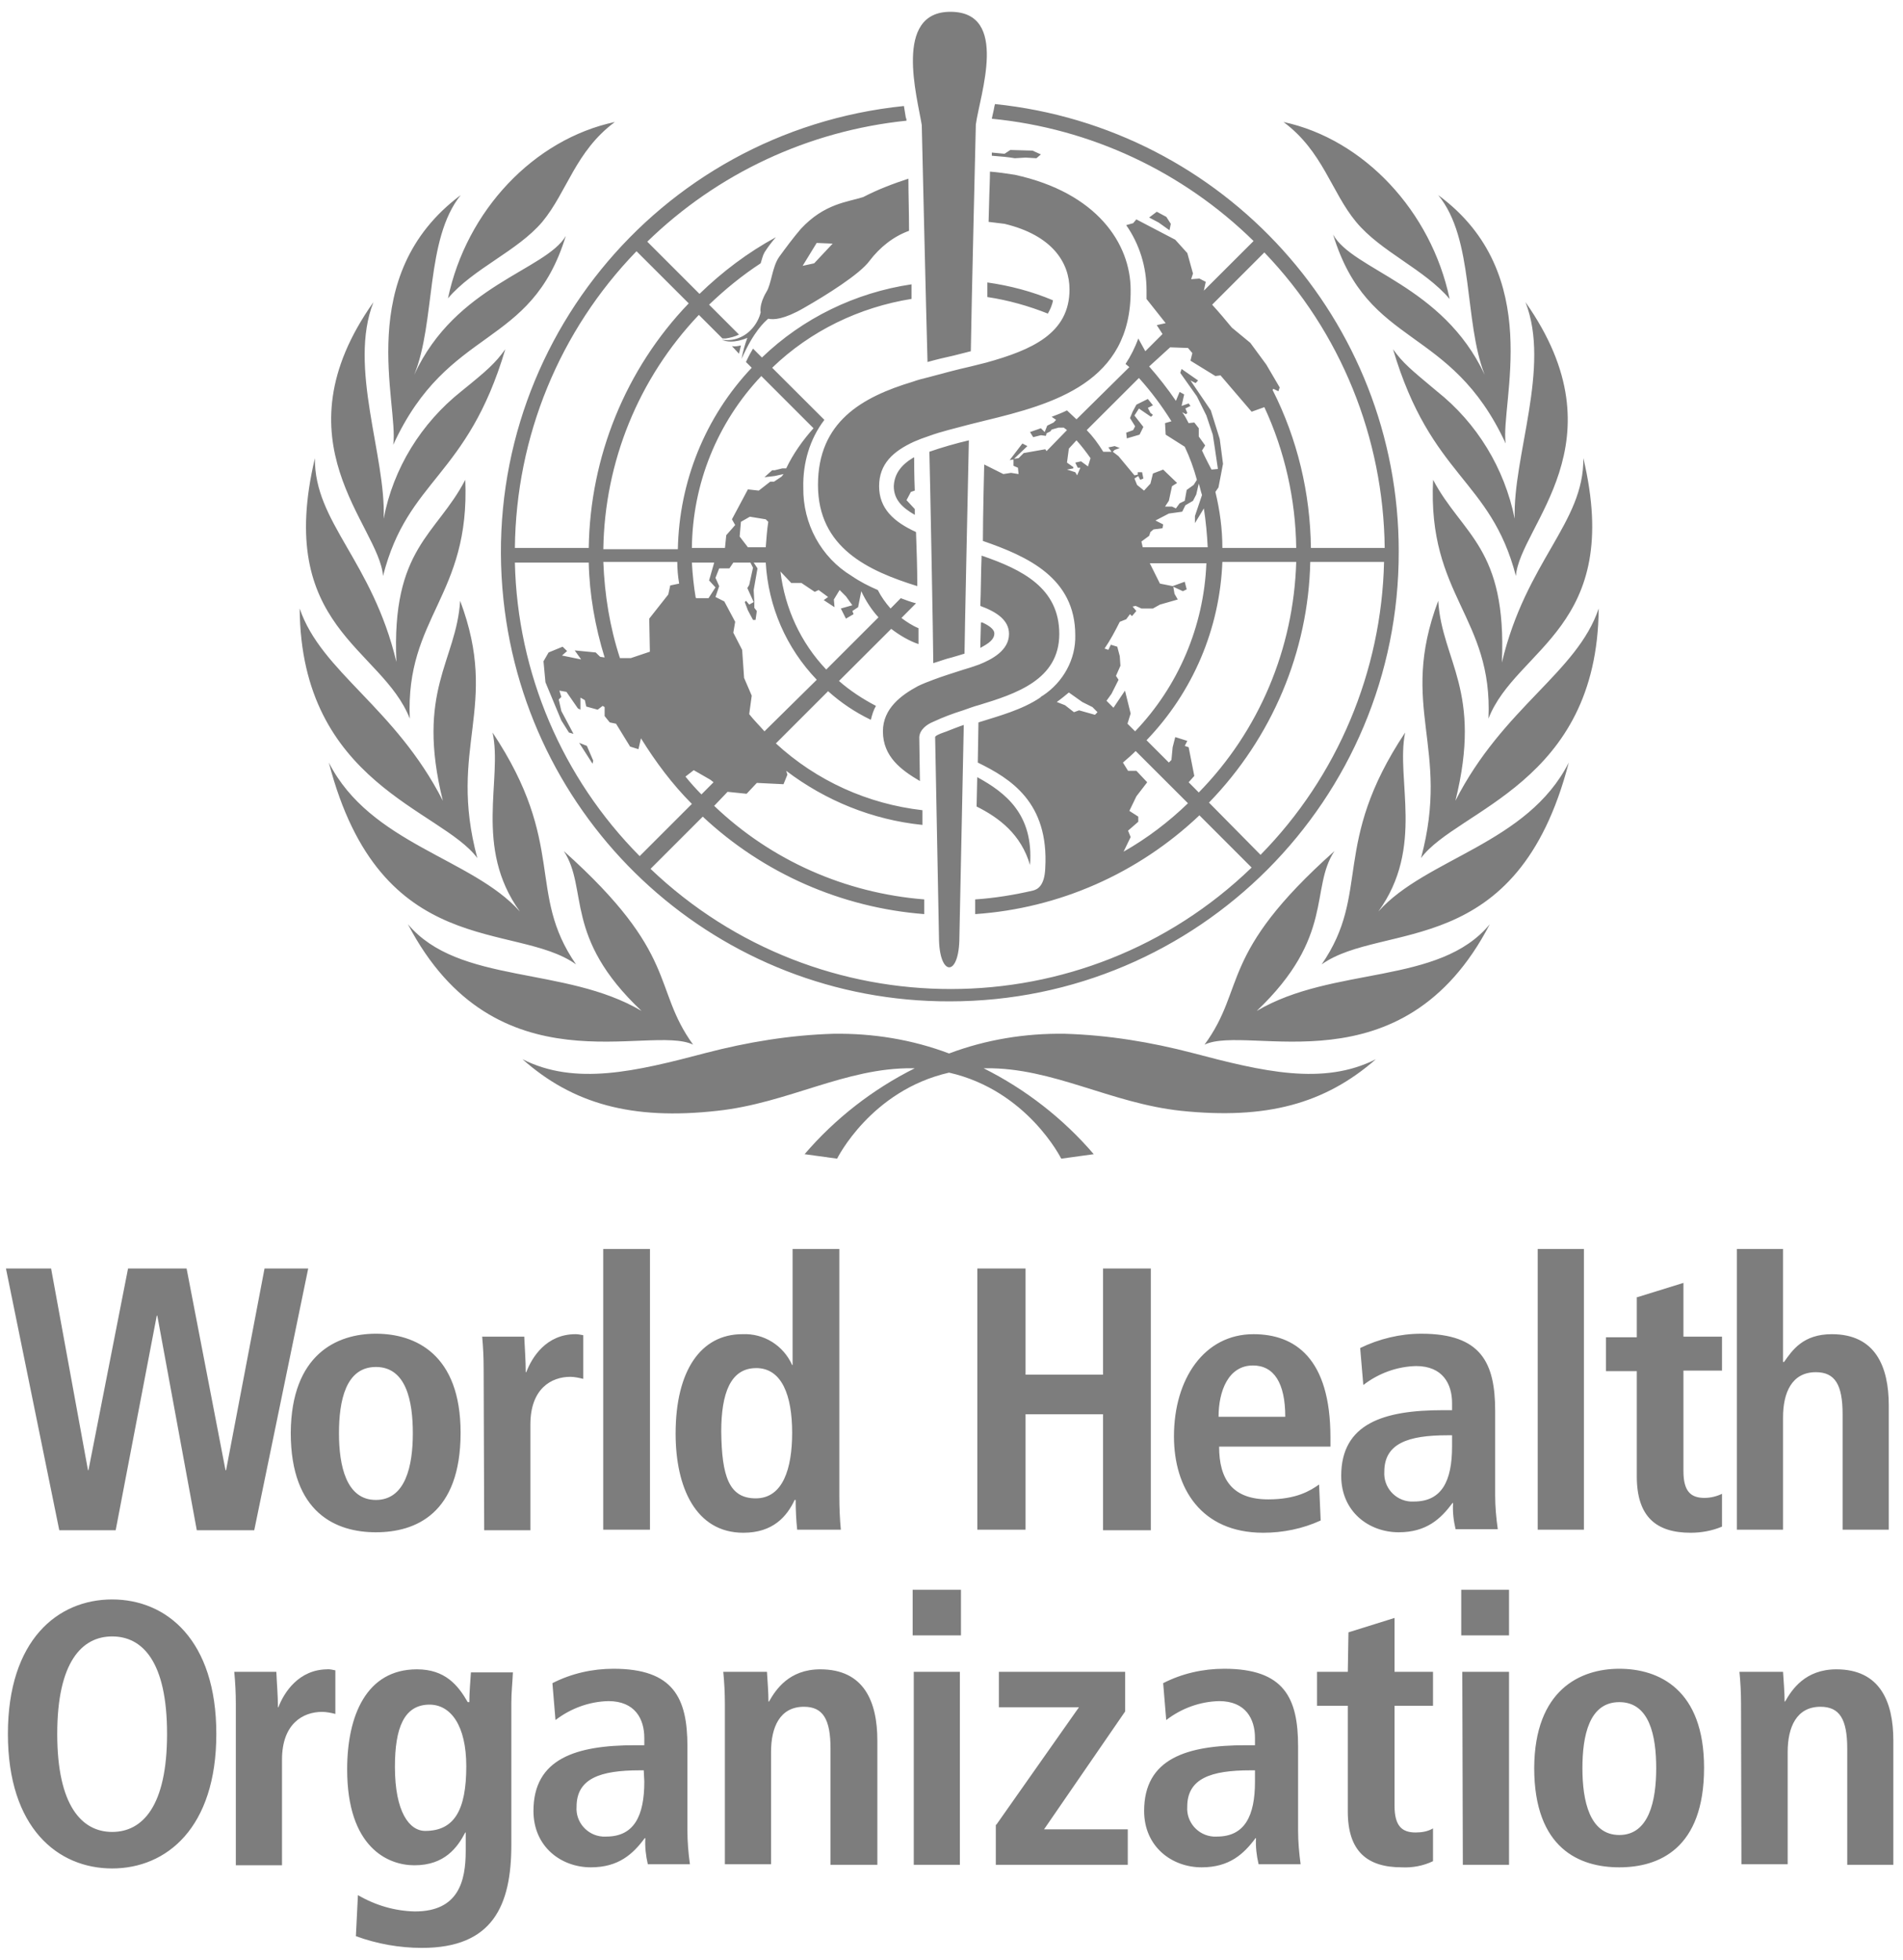 <svg xmlns="http://www.w3.org/2000/svg" xmlns:xlink="http://www.w3.org/1999/xlink" width="80pt" height="82.4pt" viewBox="0 0 80 82.4"><g id="surface1"><path style="stroke:none;fill-rule:nonzero;fill:#7d7d7d;fill-opacity:1" d="M39.953.496c-2.406.0-1.391 3.586-1.203 4.762C38.75 5.312 38.938 13.371 38.992 15.219 39.367 15.113 39.715 15.031 40.09 14.949L40.812 14.766C40.836 12.969 41.023 5.289 41.023 5.234 41.188 4.004 42.445.496 39.953.496zm1.875 3.879L41.801 4.484C41.773 4.672 41.723 4.832 41.695 4.992 45.844 5.395 49.727 7.215 52.699 10.133L50.609 12.219 50.688 11.848 50.422 11.711 50.074 11.738 50.152 11.5 49.914 10.641 49.406 10.078 47.77 9.223 47.637 9.383 47.344 9.465C47.906 10.266 48.199 11.23 48.199 12.195v.375L49.004 13.586 48.629 13.668 48.871 14.043 48.148 14.766 47.852 14.23C47.719 14.605 47.531 14.977 47.316 15.301L47.477 15.434 45.254 17.629C45.121 17.496 44.988 17.387 44.855 17.254 44.641 17.359 44.426 17.441 44.211 17.523L44.398 17.652 44.293 17.762 44.023 17.895 43.918 18.164 43.758 18.004 43.301 18.164 43.434 18.379 43.758 18.297 43.969 18.324 43.996 18.215 44.156 18.137 44.211 18.059 44.504 17.977H44.719L44.855 18.082 43.996 18.965 43.941 18.887 43.035 19.047 42.82 19.262 42.629 19.289 43.191 18.754 42.98 18.645 42.445 19.344 42.605 19.316v.266L42.793 19.664 42.82 19.93 42.5 19.879 42.18 19.93 41.375 19.527S41.32 21.672 41.32 22.742C43.191 23.387 45.203 24.293 45.203 26.703 45.23 27.719 44.691 28.684 43.836 29.246L43.785 29.273 43.727 29.328C42.98 29.836 41.988 30.102 41.133 30.371L41.105 32.059C42.469 32.727 44.102 33.719 43.941 36.5 43.914 37.199 43.648 37.383 43.434 37.438 42.633 37.625 41.801 37.758 40.996 37.812V38.43C44.531 38.188 47.852 36.715 50.422 34.277L52.617 36.473C45.578 43.273 34.414 43.273 27.348 36.527L29.543 34.332C32.086 36.715 35.375 38.16 38.855 38.43V37.812C35.539 37.547 32.43 36.18 30.023 33.879L30.586 33.289 31.387 33.371 31.816 32.914 32.938 32.969 33.102 32.566 33.051 32.406C34.707 33.664 36.688 34.469 38.777 34.68V34.062C36.477 33.797 34.332 32.832 32.617 31.254L34.812 29.059C35.348 29.539 35.941 29.941 36.609 30.262 36.664 30.047 36.715 29.863 36.824 29.676 36.262 29.383 35.727 29.031 35.27 28.629L37.465 26.438C37.812 26.703 38.215 26.945 38.613 27.078V26.41C38.348 26.301 38.109 26.141 37.895 25.98L38.508 25.363C38.293 25.309 38.082 25.23 37.867 25.148L37.438 25.582C37.223 25.34 37.035 25.07 36.902 24.805 36.527 24.645 36.152 24.453 35.805 24.215 34.52 23.438 33.746 22.02 33.77 20.492 33.746 19.477 34.039 18.457 34.656 17.652L32.461 15.461C34.066 13.91 36.125 12.918 38.32 12.566V11.953C35.965 12.301 33.746 13.375 32.031 15.031l-.375-.375C31.574 14.789 31.469 14.98 31.359 15.219L31.602 15.461C29.648 17.523 28.551 20.25 28.496 23.09H25.363C25.418 19.422 26.836 15.914 29.379 13.238L30.371 14.23H30.504C30.691 14.203 30.906 14.148 31.066 14.066L29.809 12.809C30.477 12.168 31.199 11.578 31.977 11.07 32.031 10.91 32.059 10.75 32.137 10.613 32.273 10.398 32.43 10.188 32.617 9.973 31.441 10.613 30.371 11.418 29.406 12.355L27.211 10.16C30.156 7.293 33.984 5.5 38.109 5.074 38.109 4.992 38.078 4.938 38.078 4.938 38.055 4.777 38.027 4.645 38 4.457 27.586 5.527 20.066 14.816 21.164 25.203 22.18 34.816 30.262 42.125 39.926 42.098c10.441.0 18.902-8.484 18.875-18.926C58.801 13.48 51.465 5.367 41.828 4.375zM25.848 5.129C22.449 5.852 19.609 8.848 18.832 12.543 19.902 11.281 21.75 10.562 22.797 9.328 23.84 8.07 24.188 6.359 25.848 5.129zm28.109.0C55.613 6.359 55.965 8.07 57.008 9.328 58.051 10.59 59.871 11.309 60.941 12.57 60.168 8.875 57.328 5.852 53.957 5.129zM42.473 6.305 42.23 6.465 41.695 6.414V6.547C42.043 6.574 42.391 6.602 42.66 6.652L43.113 6.625 43.57 6.652 43.758 6.492 43.406 6.332zM41.617 7.215C41.617 7.508 41.59 8.18 41.59 8.18 41.59 8.395 41.559 9.168 41.559 9.328 41.773 9.355 42.016 9.383 42.23 9.41 44.238 9.891 44.961 11.043 44.961 12.168 44.961 14.016 43.383 14.711 41.453 15.246L40.812 15.406C40.223 15.539 39.609 15.703 39.02 15.863 38.805 15.914 38.59 15.969 38.375 16.047 36.234 16.691 34.387 17.734 34.387 20.387 34.387 23.035 36.504 24 38.562 24.641 38.562 23.891 38.535 23.117 38.508 22.367 37.57 21.938 36.957 21.379 36.957 20.441S37.547 18.969 38.43 18.566C38.617 18.484 38.832 18.402 39.07 18.324 39.578 18.137 40.172 18.004 40.758 17.844L41.402 17.684C44.293 16.984 47.559 16.078 47.531 12.195 47.531 10.242 46.113 8.098 42.66 7.348 42.309 7.293 41.965 7.242 41.617 7.215zM38.188 7.512C37.543 7.723 36.902 7.965 36.289 8.285 35.617 8.5 34.656 8.555 33.664 9.625 33.344 10 33.047 10.398 32.754 10.801 32.457 11.23 32.434 11.926 32.219 12.273 31.898 12.809 31.977 13.133 31.977 13.133 31.922 13.371 31.793 13.613 31.629 13.801 31.309 14.176 30.824 14.363 30.344 14.281 30.797 14.496 31.418 14.203 31.418 14.203 31.309 14.496 31.227 14.789 31.176 15.086 31.684 13.934 32.137 13.535 32.297 13.398 32.512 13.453 32.969 13.426 33.797 12.945 34.734 12.41 36.152 11.523 36.555 10.965 36.984 10.402 37.547 9.945 38.215 9.703 38.215 8.898 38.188 8.152 38.188 7.512zM19.367 8.203C14.844 11.578 16.77 16.988 16.531 18.699 18.859 13.641 22.312 14.711 23.785 9.922 22.93 11.367 19.152 11.98 17.414 15.754 18.324 13.508 17.867 10.078 19.367 8.203zm41.094.0C61.984 10.051 61.531 13.508 62.414 15.754 60.648 11.98 56.875 11.363 56.043 9.863 57.516 14.684 60.969 13.613 63.297 18.645 63.059 16.957 64.984 11.523 60.461 8.203zM48.629 8.902 48.309 9.145 48.707 9.355 49.164 9.68 49.219 9.41 49.031 9.117zm-14.297 1.312L35.004 10.242 34.227 11.07 33.742 11.176zM26.758 10.562 28.953 12.754C26.301 15.512 24.805 19.207 24.75 23.035H21.645C21.695 18.352 23.516 13.91 26.758 10.562zM53.152 10.613C56.367 13.961 58.16 18.406 58.211 23.035H55.109C55.082 20.734 54.543 18.457 53.5 16.398L53.527 16.344 53.742 16.449 53.797 16.289 53.234 15.328 52.562 14.414 51.785 13.773C51.52 13.453 51.254 13.133 50.957 12.809zM41.508 11.875V12.488C42.391 12.621 43.246 12.863 44.051 13.184 44.156 12.996 44.238 12.812 44.266 12.625 43.379 12.25 42.445 12.008 41.508 11.875zM15.699 12.703C11.551 18.566 15.941 22.074 16.102 24.215 17.145 20.117 19.637 20.094 21.242 14.684 20.812 15.273 20.52 15.539 19.395 16.449 17.707 17.789 16.531 19.688 16.129 21.805 16.234 19.18 14.629 15.434 15.699 12.703zm48.43.0C65.199 15.434 63.594 19.18 63.676 21.805 63.246 19.688 62.094 17.789 60.406 16.449 59.285 15.512 58.988 15.273 58.562 14.684 60.168 20.094 62.656 20.117 63.727 24.215 63.887 22.098 68.277 18.594 64.129 12.703zM31.148 14.523C31.012 14.551 30.906 14.578 30.77 14.551L31.066 14.871C31.094 14.766 31.121 14.629 31.148 14.523zM49.191 14.602 49.941 14.629 50.125 14.844 50.047 15.164 51.094 15.809 51.309 15.781 52.617 17.309 53.152 17.117C54.012 18.965 54.465 21 54.492 23.035H51.387C51.387 22.234 51.281 21.457 51.094 20.68L51.223 20.492 51.414 19.5 51.277 18.457l-.375-1.203L50.047 15.996 50.262 16.105 50.367 15.996 49.672 15.512 49.617 15.676 50.316 16.664 50.715 17.469 50.984 18.273 51.066 18.809 51.199 19.715 50.93 19.742S50.637 19.184 50.531 18.941L50.664 18.727 50.395 18.352V18.004L50.207 17.762 49.969 17.789C49.887 17.629 49.805 17.469 49.699 17.332L49.859 17.414 49.914 17.359 49.832 17.172 50.047 17.066 49.969 16.961 49.672 17.066l.109-.484L49.59 16.477l-.156.375C49.086 16.344 48.707 15.859 48.309 15.406zM32.004 15.809 34.199 18.004C33.746 18.512 33.344 19.074 33.051 19.691H32.887L32.566 19.77H32.461L32.137 20.062 32.566 20.012 32.941 19.93 32.859 20.035 32.539 20.25H32.379L31.898 20.625 31.441 20.574 30.77 21.832 30.906 22.074 30.531 22.5 30.477 23.035H29.086C29.113 20.332 30.156 17.762 32.004 15.809zM47.879 15.891C48.387 16.453 48.844 17.066 49.246 17.711L48.977 17.789 49.004 18.273 49.805 18.781C50.02 19.234 50.184 19.688 50.316 20.172L50.18 20.387 49.887 20.598 49.805 21.055 49.59 21.16 49.434 21.375 49.27 21.297H48.977L49.137 21.055 49.27 20.441 49.484 20.305 48.898 19.742 48.469 19.906 48.363 20.332 48.094 20.625 47.801 20.387 47.691 20.117 47.852 20.012 47.934 20.172 48.066 20.117 48.012 19.852H47.828V19.957L47.691 19.984 47.023 19.18 46.781 18.992 46.859 18.914 47.074 18.836 46.859 18.754S46.621 18.809 46.594 18.809L46.727 18.992H46.379C46.164 18.645 45.949 18.352 45.684 18.082zM48.254 16.773 47.773 17.012 47.613 17.309l-.109.266L47.719 17.922 47.637 18.082 47.344 18.191 47.371 18.43 47.906 18.273 48.066 17.949 47.691 17.469 47.879 17.176 48.387 17.523 48.469 17.441 48.363 17.359 48.254 17.148 48.469 17.039zM40.73 18.512C40.168 18.645 39.605 18.805 39.07 18.992 39.098 19.957 39.234 27.105 39.234 27.879 39.5 27.801 39.766 27.695 40.008 27.641 40.195 27.59 40.359 27.535 40.547 27.48 40.547 26.973 40.703 19.797 40.73 18.512zM45.254 18.512C45.469 18.75 45.656 18.996 45.844 19.262L45.738 19.609 45.445 19.395 45.203 19.449 45.309 19.664h.109L45.281 19.984 45.203 19.852 44.855 19.742 45.121 19.691V19.637l-.266-.188L44.934 18.859zM38.402 19.234C37.867 19.555 37.598 19.93 37.574 20.441 37.574 20.977 37.895 21.324 38.457 21.645V21.402L38.109 21.027 38.293 20.68 38.457 20.625C38.43 20.012 38.43 19.344 38.43 19.234zM13.238 19.262C11.551 26.383 16.047 27.211 17.227 30.211 17.039 25.926 19.77 25.07 19.559 20.172 18.352 22.5 16.449 23.035 16.664 27.828 15.648 23.57 13.211 21.965 13.238 19.262zm53.324.0C66.59 21.992 64.156 23.574 63.137 27.855 63.352 23.012 61.477 22.5 60.246 20.172 60.004 25.07 62.762 25.926 62.574 30.211 63.727 27.238 68.25 26.383 66.562 19.262zM50.395 20.332C50.449 20.492 50.477 20.652 50.531 20.812L50.234 21.695V21.992L50.609 21.375C50.691 21.91 50.746 22.473 50.77 23.008H48.039L47.984 22.766 48.309 22.527 48.363 22.367 48.492 22.258 48.871 22.207 48.898 22.047 48.574 21.883 49.137 21.59l.562-.078L49.832 21.242 50.152 21.055 50.289 20.789zM31.523 21.723 32.191 21.832 32.297 21.938C32.242 22.285 32.219 22.66 32.191 23.008h-.75L31.094 22.555 31.148 21.938zM41.266 23.359C41.238 23.973 41.238 24.855 41.211 25.473 41.934 25.738 42.418 26.09 42.418 26.652 42.418 27.348 41.695 27.723 41.16 27.938 40.945 28.016 40.625 28.121 40.516 28.148 40.09 28.285 39.66 28.418 39.234 28.578 39.02 28.66 38.805 28.738 38.59 28.844 37.895 29.219 37.117 29.781 37.117 30.746 37.117 31.816 37.895 32.379 38.672 32.836 38.672 32.648 38.645 31.016 38.645 30.988 38.668 30.668 38.965 30.453 39.234 30.344 39.633 30.156 40.062 29.996 40.488 29.863 40.73 29.781 40.918 29.703 41.133 29.648 42.711 29.168 44.531 28.578 44.531 26.652 44.531 24.723 42.98 23.945 41.266 23.359zM25.363 23.625h3.109C28.473 23.918 28.496 24.215 28.551 24.535l-.375.078L28.094 24.992 27.293 26.008 27.32 27.398 26.516 27.668H26.062C25.633 26.355 25.418 25.016 25.363 23.625zm26.023.0H54.492C54.383 27.266 52.938 30.719 50.395 33.316L49.969 32.887 50.207 32.621 49.969 31.414 49.805 31.359 49.914 31.148 49.406 30.988 49.297 31.414 49.246 31.949l-.109.109-.938-.938C50.152 29.086 51.277 26.434 51.387 23.625zM55.082 23.625H58.184C58.078 28.227 56.23 32.645 52.992 35.938L50.824 33.742C53.473 31.012 55 27.398 55.082 23.625zM21.645 23.652H24.75C24.777 24.988 25.02 26.355 25.418 27.641L25.23 27.613 25.043 27.43 24.16 27.344 24.43 27.723 23.625 27.559 23.84 27.371 23.652 27.188 23.062 27.43 22.848 27.801 22.93 28.684 23.598 30.289 23.918 30.797 24.109 30.852 23.598 29.891l-.109-.484L23.598 29.301 23.516 29.035 23.812 29.086 24.293 29.781 24.402 29.836V29.328L24.586 29.434 24.645 29.703 25.125 29.836 25.336 29.676 25.418 29.727V30.105L25.633 30.371 25.898 30.426 26.488 31.387 26.84 31.496 26.945 31.039C27.562 32.031 28.258 32.969 29.086 33.797L26.891 35.992C23.625 32.699 21.75 28.281 21.645 23.652zM29.086 23.652h.938L29.809 24.402 30.078 24.695 29.785 25.148H29.273L29.246 25.125C29.164 24.645 29.113 24.133 29.086 23.652zM30.828 23.652h.719L31.656 23.867 31.496 24.59 31.418 24.723 31.684 25.312 31.496 25.418 31.363 25.258 31.309 25.312 31.441 25.66 31.656 26.062H31.762L31.816 25.688 31.711 25.555V25.312L31.684 24.805 31.844 23.895 31.684 23.652H32.191C32.297 25.5 33.051 27.238 34.336 28.578L32.137 30.746C31.926 30.504 31.684 30.266 31.496 30.023L31.602 29.246 31.281 28.5 31.199 27.32 30.828 26.598 30.906 26.141 30.449 25.285 30.078 25.098 30.234 24.641 30.078 24.293 30.234 23.895H30.664zM48.336 23.68H50.715C50.609 26.328 49.539 28.844 47.719 30.746L47.398 30.426 47.531 29.996 47.293 29.035l-.484.719L46.516 29.461 46.727 29.168 47.023 28.578 46.914 28.414 47.102 27.988 47.074 27.586 46.969 27.188 46.699 27.105 46.594 27.32 46.434 27.266C46.672 26.918 46.887 26.516 47.074 26.141L47.344 26.035 47.504 25.82 47.586 25.902 47.77 25.688l-.156-.188L47.742 25.473 47.984 25.582h.484L48.762 25.418 49.512 25.203 49.375 24.965 49.324 24.668 49.727 24.855 49.887 24.777 49.805 24.457 49.297 24.641 48.762 24.535zM32.809 24.027 33.262 24.508H33.691L34.25 24.883 34.414 24.805 34.812 25.098 34.629 25.23l.453.297L35.055 25.203 35.297 24.805 35.562 25.07 35.832 25.445 35.348 25.582 35.562 26.008 35.883 25.82 35.832 25.688 36.074 25.527 36.207 24.855C36.395 25.258 36.637 25.633 36.93 25.953L34.734 28.148C33.664 27.023 32.996 25.578 32.809 24.027zM19.344 25.258C19.184 27.801 17.469 29.031 18.617 33.664 16.609 29.727 13.508 28.258 12.598 25.582 12.648 32.941 18.566 34.039 20.066 36.074 18.805 31.387 21.031 29.754 19.344 25.258zm41.117.0C58.773 29.754 60.996 31.387 59.738 36.074 61.238 34.039 67.152 32.941 67.207 25.582 66.297 28.285 63.191 29.727 61.184 33.664 62.336 29.031 60.621 27.801 60.461 25.258zM41.238 26.168C41.238 26.301 41.211 26.918 41.211 27.238 41.559 27.051 41.801 26.891 41.801 26.625 41.801 26.465 41.59 26.301 41.293 26.168zM44.934 29.113 45.496 29.512 45.926 29.727 46.137 29.941 46.031 30.051 45.363 29.863 45.148 29.941 44.773 29.648 44.426 29.512C44.613 29.379 44.773 29.246 44.934 29.113zM40.516 30.477S40.273 30.559 40.141 30.613C40.062 30.637 39.82 30.746 39.66 30.797 39.5 30.852 39.312 30.934 39.312 30.988 39.312 30.988 39.473 39.23 39.473 39.391c0 1.688.859 1.715.859.0C40.332 39.285 40.516 30.477 40.516 30.477zM20.707 30.797C21.137 32.754 19.902 35.617 21.855 38.32 19.848 36.074 15.566 35.484 13.824 32.059 15.996 40.438 21.672 38.723 24.215 40.543 22.125 37.52 23.84 35.508 20.707 30.797zm38.363.0C55.938 35.508 57.648 37.52 55.562 40.543 58.129 38.723 63.781 40.438 65.949 32.059 64.211 35.484 59.953 36.074 57.945 38.32 59.898 35.617 58.668 32.777 59.07 30.797zM24.348 31.23 24.91 32.109 24.938 31.977 24.672 31.359zM47.742 31.574 49.941 33.77C49.137 34.547 48.227 35.242 47.234 35.805L47.531 35.191 47.422 34.922 47.852 34.547V34.332L47.477 34.09 47.773 33.477 48.227 32.887 47.773 32.406H47.422L47.207 32.059C47.395 31.898 47.582 31.734 47.742 31.574zM29.164 32.379 29.863 32.781 29.996 32.887 29.488 33.398C29.246 33.156 29.031 32.914 28.816 32.648zM41.082 32.672 41.055 33.906C42.016 34.387 42.926 35.082 43.301 36.367 43.461 34.227 42.258 33.316 41.082 32.672zM23.703 35.781C24.746 37.387 23.676 39.395 26.969 42.5 23.758 40.598 19.289 41.398 17.148 38.855 20.84 45.922 27.316 43.035 29.137 43.918 27.398 41.508 28.578 40.145 23.703 35.781zm32.395.0C51.199 40.145 52.402 41.508 50.637 43.918 52.484 43.035 58.961 45.922 62.629 38.855 60.512 41.426 56.047 40.598 52.832 42.5 56.125 39.367 55.055 37.359 56.098 35.781zM35.027 43.461C33.207 43.516 31.418 43.812 29.676 44.266 26.73 45.043 24.188 45.656 21.965 44.531 24.078 46.406 26.57 47.102 30.156 46.699 33.129 46.379 35.539 44.883 38.348 44.91h.109C36.691 45.793 35.109 47.023 33.824 48.523L35.191 48.711S36.605 45.844 39.898 45.094C43.191 45.844 44.613 48.711 44.613 48.711L45.98 48.523C44.695 47.023 43.113 45.793 41.348 44.91H41.453C44.266 44.883 46.676 46.379 49.645 46.699 53.234 47.074 55.695 46.406 57.84 44.531 55.617 45.656 53.07 45.043 50.125 44.266 48.387 43.812 46.594 43.516 44.773 43.461 43.113 43.434 41.453 43.703 39.898 44.289 38.348 43.703 36.688 43.434 35.027 43.461zM25.359 52.508V64.309H27.324V52.508zM33.32 52.508V57.387H33.301C32.934 56.566 32.113 56.047 31.207 56.09 29.461 56.09 28.402 57.621 28.402 60.273 28.402 62.52 29.242 64.438 31.25 64.438 32.5 64.438 33.082 63.75 33.406 63.059H33.449C33.449 63.469 33.469 63.898 33.512 64.309H35.348C35.305 63.855 35.285 63.383 35.285 62.93V52.508zm31.324.0V64.309H66.586V52.508zm8.371.0V64.309H74.957V59.586C74.957 58.551 75.324 57.688 76.336 57.688 77.137 57.688 77.461 58.207 77.461 59.457V64.309H79.402v-5.219c0-1.641-.562-3-2.395-3C75.801 56.09 75.348 56.762 75 57.258H74.957v-4.75zM.25 53.328 2.492 64.332H4.863L6.59 55.312H6.613L8.273 64.332H10.688L12.957 53.328H11.121L9.504 61.809H9.48L7.844 53.328H5.383L3.719 61.809H3.699L2.148 53.328zm40.836.0V64.309H43.113V59.457H46.371v4.875H48.379V53.328H46.371V57.793H43.113V53.328zM70.77 53.934 68.832 54.535H68.809V56.219H67.512V57.645h1.297v4.422C68.809 63.77 69.629 64.438 71.074 64.438 71.527 64.438 71.98 64.355 72.391 64.18V62.801C72.176 62.906 71.914 62.973 71.656 62.973 71.094 62.973 70.77 62.715 70.77 61.852V57.621H72.391V56.195H70.77zM15.801 56.07C14.164 56.07 12.246 56.934 12.223 60.234 12.223 63.621 14.141 64.418 15.801 64.418 17.465 64.418 19.363 63.645 19.363 60.234 19.363 56.934 17.465 56.07 15.801 56.07zm43.949.0C58.863 56.07 57.977 56.285 57.18 56.672L57.312 58.227C57.957 57.73 58.734 57.449 59.531 57.43 60.652 57.43 61.043 58.184 61.043 58.984V59.285h-.391C58.172 59.285 56.383 59.844 56.383 62.047 56.383 63.555 57.547 64.418 58.801 64.418 59.965 64.418 60.566 63.855 61.062 63.188H61.086C61.062 63.555 61.105 63.922 61.191 64.289H62.965C62.898 63.812 62.855 63.34 62.855 62.863V59.324C62.855 57.297 62.273 56.07 59.75 56.07zM24.195 56.09C22.965 56.09 22.359 57.062 22.125 57.688H22.102C22.102 57.191 22.059 56.691 22.039 56.195H20.27C20.312 56.648 20.332 57.082 20.332 57.535L20.355 64.332H22.297V59.887C22.297 58.375 23.18 57.883 23.977 57.883 24.152 57.883 24.348 57.926 24.52 57.969V56.133C24.41 56.113 24.305 56.09 24.195 56.09zm28.5.0C50.625 56.09 49.352 57.969 49.352 60.387 49.352 62.562 50.492 64.438 53.105 64.438 53.926 64.438 54.766 64.27 55.52 63.922L55.453 62.41C55.086 62.668 54.504 63.035 53.316 63.035 51.809 63.035 51.25 62.195 51.25 60.816H55.93v-.391C55.93 57.105 54.441 56.09 52.695 56.09zM52.672 57.406c.883.0 1.359.734 1.359 2.156H51.227C51.227 58.484 51.637 57.406 52.672 57.406zm-36.871.062C17.074 57.469 17.355 58.895 17.355 60.254S17.055 63.059 15.801 63.059C14.551 63.059 14.25 61.613 14.25 60.254S14.531 57.469 15.801 57.469zm15.988.047C32.867 57.516 33.301 58.66 33.301 60.234 33.301 61.746 32.91 62.992 31.77 62.992 30.645 62.992 30.344 62.066 30.32 60.191 30.32 58.57 30.711 57.516 31.789 57.516zM60.848 60.34H61.043V60.812C61.043 62.258 60.613 63.125 59.445 63.125H59.293C58.645 63.082 58.152 62.52 58.195 61.871 58.195 60.688 59.188 60.34 60.848 60.34zM38.367 66.836V68.754h2.031V66.836zm23.062.0V68.754H63.438V66.836zm-56.715.406C2.426 67.242.332 68.945.332 72.895S2.426 78.551 4.715 78.551C7 78.551 9.094 76.844 9.094 72.895S7 67.242 4.715 67.242zM58.625 68.02 56.688 68.625 56.66 70.285H55.367V71.711H56.66V76.156C56.66 77.84 57.484 78.504 58.93 78.504 59.383 78.527 59.832 78.441 60.242 78.246V76.867C60.027 76.996 59.77 77.039 59.512 77.039 58.949 77.039 58.625 76.781 58.625 75.918V71.711H60.242V70.285H58.625zM4.715 68.797C5.988 68.797 7.023 69.852 7.023 72.895S5.988 77.016 4.715 77.016C3.441 77.016 2.406 75.914 2.406 72.895S3.441 68.797 4.715 68.797zM25.789 70.156C24.906 70.156 24.023 70.352 23.223 70.762L23.352 72.312C24 71.816 24.777 71.535 25.574 71.516 26.699 71.516 27.086 72.27 27.086 73.066V73.371H26.699C24.219 73.371 22.426 73.93 22.426 76.133 22.426 77.641 23.59 78.504 24.84 78.504 26.004 78.504 26.609 77.945 27.105 77.277H27.129C27.109 77.641 27.148 78.008 27.234 78.375H29.004C28.938 77.902 28.898 77.426 28.898 76.953V73.414C28.898 71.387 28.312 70.156 25.789 70.156zM51.465 70.156C50.578 70.156 49.695 70.352 48.898 70.762L49.027 72.312C49.672 71.816 50.449 71.535 51.25 71.516 52.371 71.516 52.758 72.27 52.758 73.066V73.371H52.367C49.887 73.371 48.098 73.93 48.098 76.133 48.098 77.641 49.266 78.504 50.516 78.504 51.68 78.504 52.285 77.945 52.781 77.277H52.801C52.781 77.641 52.824 78.008 52.91 78.375h1.766C54.613 77.902 54.57 77.426 54.57 76.953V73.414C54.57 71.387 53.988 70.156 51.465 70.156zm16.609.0C66.434 70.156 64.516 71.039 64.496 74.32 64.496 77.727 66.414 78.504 68.074 78.504 69.734 78.504 71.637 77.727 71.637 74.32 71.637 71.02 69.734 70.156 68.074 70.156zM13.773 70.18C12.566 70.18 11.941 71.148 11.703 71.773H11.684C11.684 71.277 11.637 70.781 11.617 70.285H9.848C9.891 70.738 9.914 71.172 9.914 71.625V78.418H11.855V73.977C11.855 72.465 12.738 71.969 13.539 71.969 13.73 71.969 13.926 72.012 14.098 72.055V70.223C13.988 70.199 13.883 70.176 13.773 70.176zM17.527 70.18C15.395 70.18 14.594 72.141 14.594 74.387 14.594 77.664 16.301 78.418 17.422 78.418 18.695 78.418 19.234 77.664 19.559 77.039H19.578V77.816C19.578 79.09 19.273 80.359 17.441 80.359 16.598 80.34 15.781 80.102 15.047 79.672L14.961 81.398C15.848 81.723 16.793 81.891 17.742 81.891 20.719 81.891 21.496 80.105 21.496 77.559V71.582C21.496 71.148 21.543 70.738 21.562 70.309H19.797C19.773 70.715 19.73 71.125 19.73 71.559H19.664C19.254 70.848 18.715 70.18 17.527 70.18zm16.957.0C33.168 70.18 32.609 71.039 32.328 71.535H32.305C32.305 71.125 32.266 70.695 32.242 70.285H30.406C30.449 70.738 30.473 71.172 30.473 71.625v6.75H32.414V73.652C32.414 72.617 32.781 71.754 33.797 71.754 34.594 71.754 34.914 72.27 34.914 73.52V78.398h1.969V73.176C36.883 71.535 36.32 70.18 34.484 70.18zm42.715.0C75.883 70.18 75.324 71.039 75.043 71.535H75.023C75.023 71.125 74.98 70.695 74.957 70.285H73.125C73.168 70.738 73.191 71.172 73.191 71.625l.016 6.75H75.152V73.652C75.152 72.617 75.52 71.754 76.531 71.754c.801.0 1.125.516 1.125 1.766V78.398h1.938V73.176C79.594 71.535 79.031 70.18 77.199 70.18zM38.414 70.285V78.398h1.938V70.285zM41.992 70.285V71.773H45.359L41.883 76.715H41.863V78.398h5.547V76.906H43.891L47.301 71.949V70.285zM61.473 70.285 61.496 78.398H63.438V70.285zM68.074 71.559C69.348 71.559 69.625 72.98 69.625 74.34S69.324 77.145 68.074 77.145C66.82 77.145 66.523 75.699 66.523 74.34S66.801 71.559 68.074 71.559zM18.023 71.664C18.953 71.645 19.602 72.551 19.602 74.254 19.602 76.086 19.105 76.973 17.875 76.973 17.207 76.973 16.602 76.176 16.602 74.277 16.602 72.637 16.988 71.688 18.023 71.664zM26.891 74.426H27.062L27.086 74.902C27.086 76.348 26.652 77.211 25.488 77.211H25.336C24.691 77.168 24.191 76.605 24.238 75.957 24.238 74.77 25.23 74.426 26.891 74.426zm25.672.0H52.758V74.902C52.758 76.348 52.324 77.211 51.16 77.211H51.012C50.363 77.168 49.867 76.605 49.91 75.957 49.91 74.77 50.902 74.426 52.562 74.426zm0 0"/></g></svg>